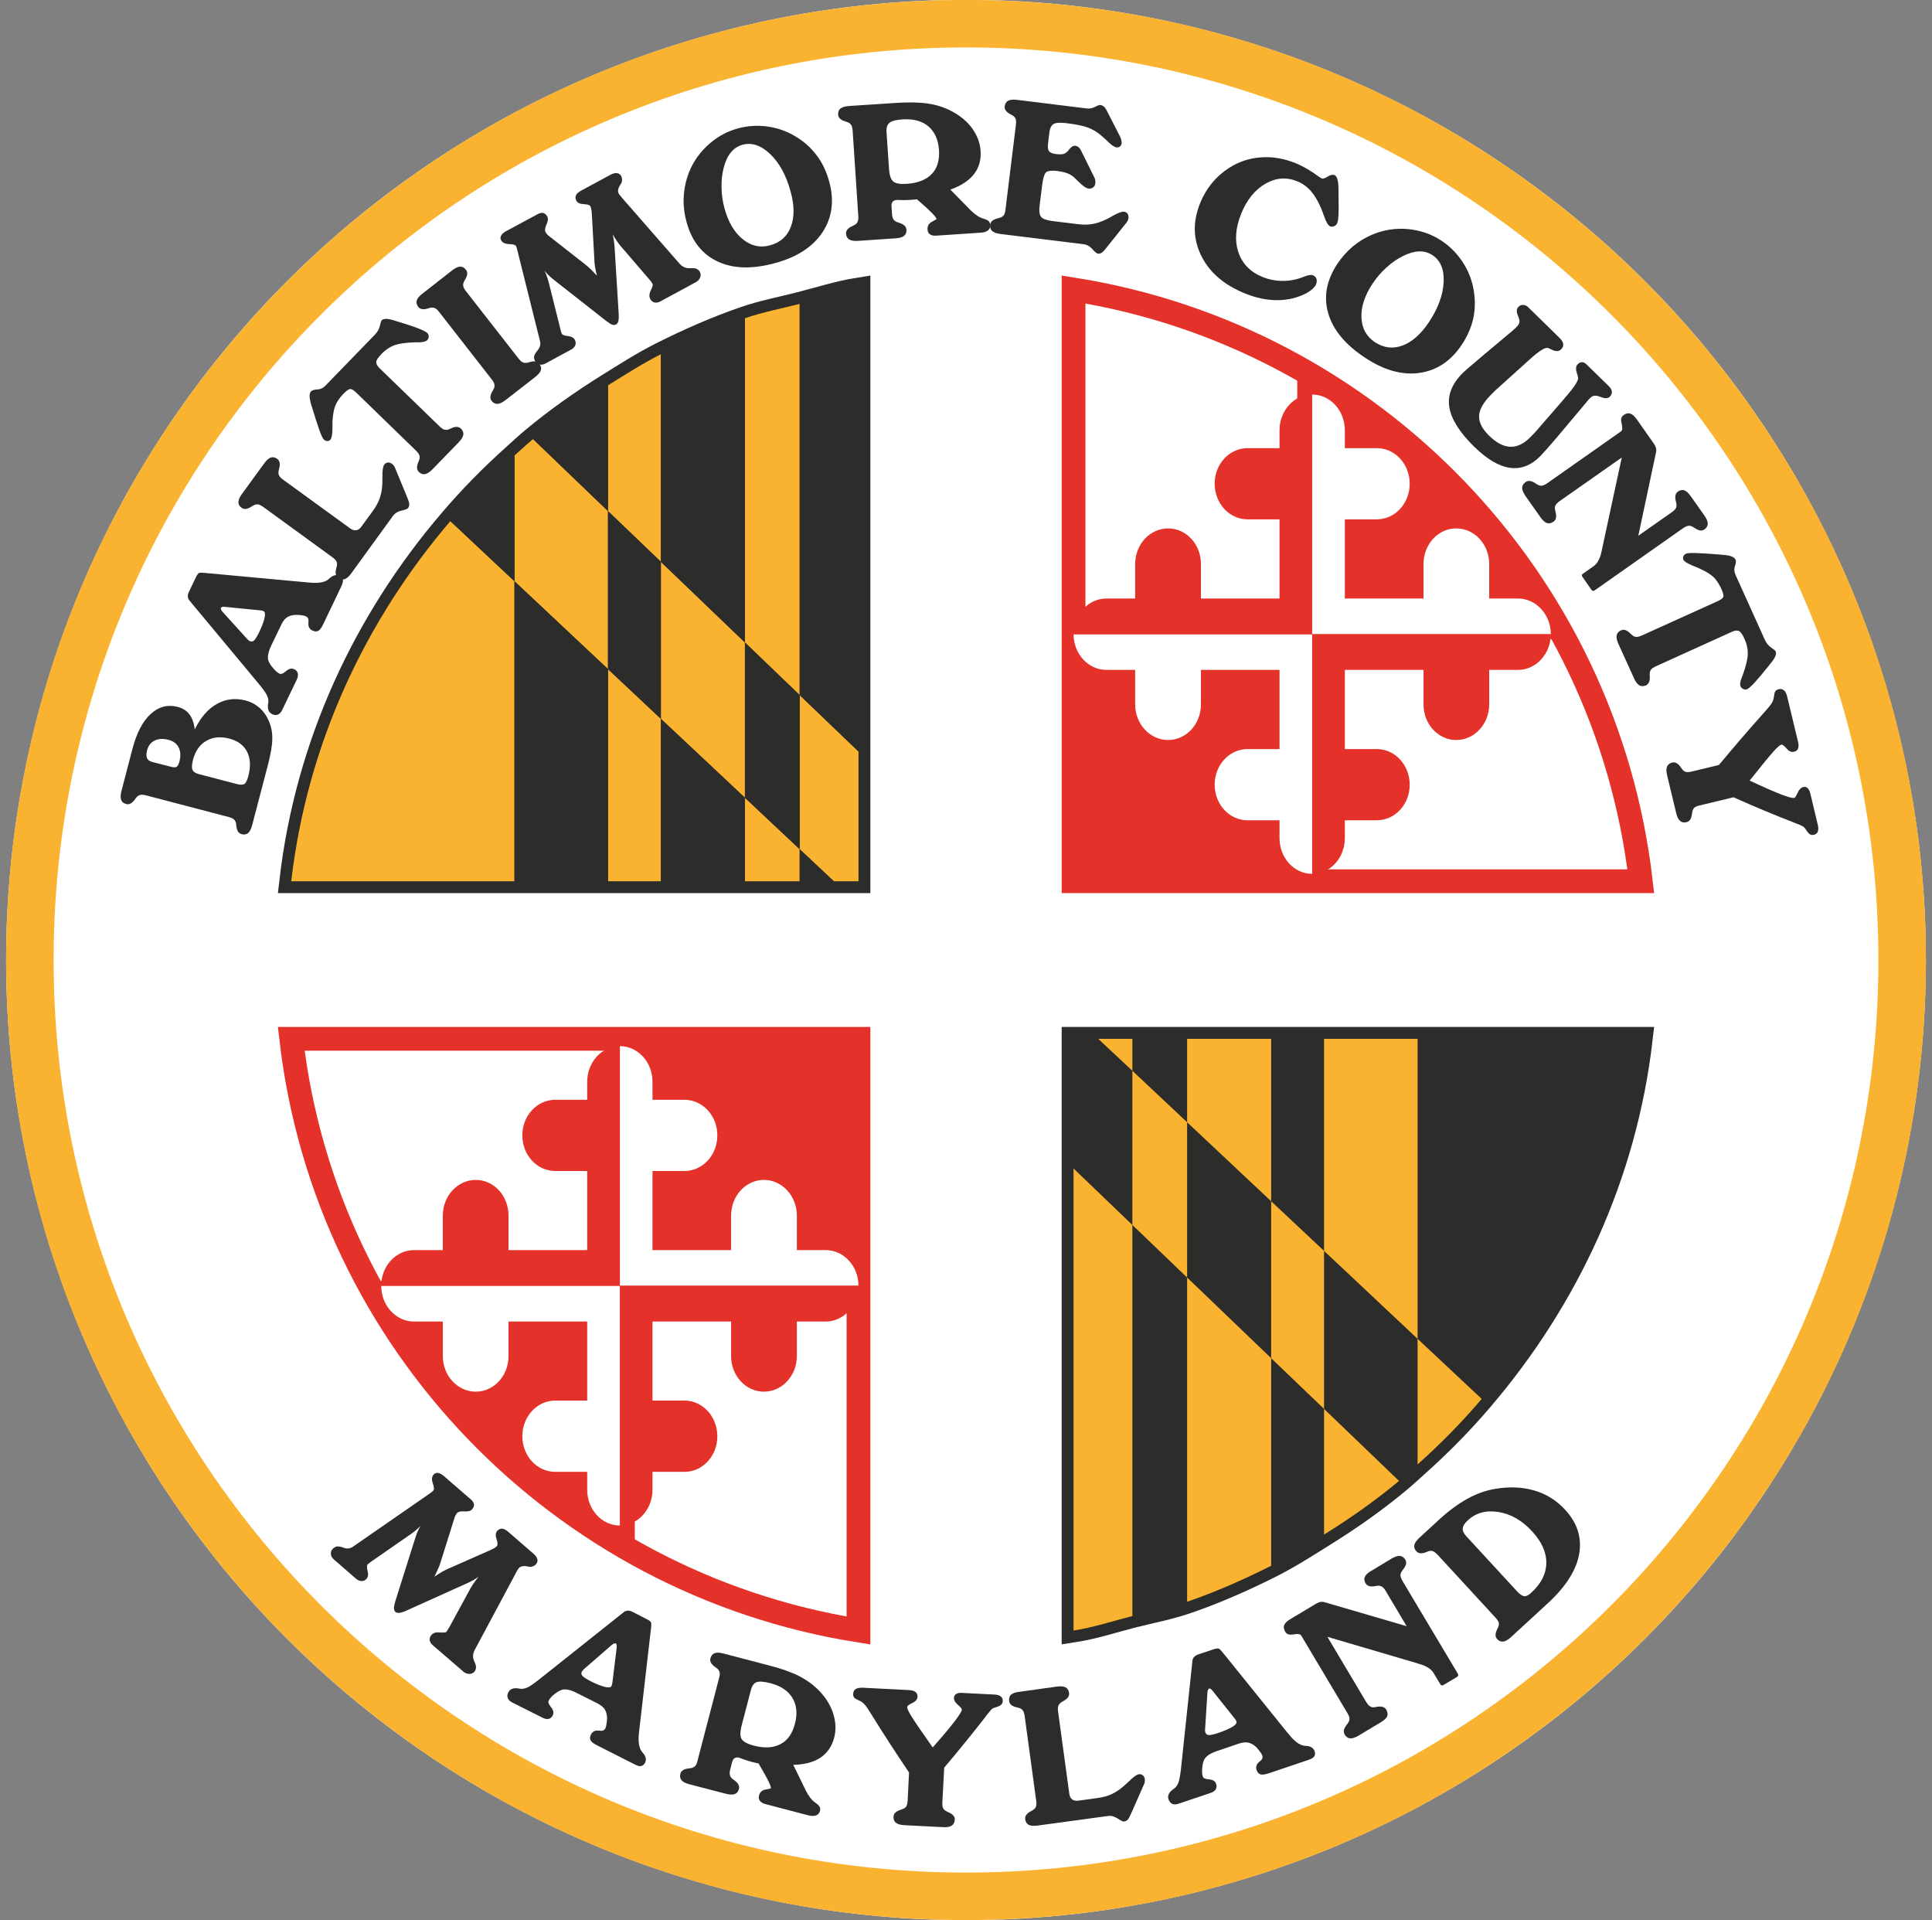 <?xml version="1.0" encoding="UTF-8"?><svg width="156" height="155" viewBox="0 0 156 155" fill="none" xmlns="http://www.w3.org/2000/svg">
<rect x="0" y="0" width="156" height="155" fill="#808080" stroke="none"/>
<g id="Seal_of_Baltimore_County,_Maryland 1" clip-path="url(#clip0_283_315)">
<path id="path3171" fill-rule="evenodd" clip-rule="evenodd" d="M155.507 77.5C155.509 87.679 153.505 97.759 149.61 107.163C145.715 116.568 140.007 125.113 132.809 132.312C125.612 139.51 117.067 145.22 107.663 149.115C98.259 153.011 88.179 155.016 78 155.016C67.821 155.016 57.742 153.011 48.337 149.115C38.933 145.22 30.389 139.51 23.191 132.312C15.994 125.113 10.285 116.568 6.39 107.163C2.496 97.759 0.492 87.679 0.493 77.5C0.492 67.321 2.496 57.241 6.39 47.837C10.285 38.432 15.994 29.887 23.191 22.688C30.389 15.49 38.933 9.78 48.337 5.885C57.742 1.989 67.821 -0.016 78 -0.016C88.179 -0.016 98.259 1.989 107.663 5.885C117.067 9.78 125.612 15.49 132.809 22.688C140.007 29.887 145.715 38.432 149.61 47.837C153.505 57.241 155.509 67.321 155.507 77.5Z" fill="white"/>
<g id="g4">
<g id="g6">
<path id="path8" fill-rule="evenodd" clip-rule="evenodd" d="M153.591 77.504C153.591 119.243 119.751 153.09 78.001 153.09C36.251 153.09 2.411 119.243 2.411 77.504C2.411 35.752 36.251 1.911 78.001 1.911C119.751 1.911 153.591 35.752 153.591 77.504Z" stroke="#F9B330" stroke-width="3.836"/>
<g id="g10">
<path id="path12" fill-rule="evenodd" clip-rule="evenodd" d="M20.361 66.616C20.279 66.921 20.174 67.137 20.031 67.252C19.896 67.372 19.716 67.398 19.507 67.341C19.267 67.283 19.125 67.067 19.087 66.692C19.072 66.584 19.065 66.507 19.057 66.457C19.028 66.329 18.967 66.228 18.885 66.145C18.795 66.075 18.66 66.011 18.473 65.96L11.775 64.205C11.588 64.161 11.438 64.148 11.326 64.174C11.214 64.199 11.109 64.262 11.027 64.364C10.997 64.396 10.944 64.46 10.884 64.549C10.659 64.854 10.435 64.975 10.195 64.911C9.978 64.854 9.842 64.746 9.783 64.574C9.715 64.409 9.731 64.167 9.806 63.862L10.697 60.447C11.034 59.162 11.528 58.221 12.173 57.636C12.817 57.044 13.543 56.86 14.352 57.069C14.758 57.178 15.072 57.375 15.296 57.674C15.521 57.966 15.664 58.373 15.724 58.888C16.203 57.909 16.802 57.222 17.514 56.828C18.226 56.427 19.005 56.332 19.844 56.554C20.263 56.663 20.63 56.86 20.96 57.146C21.282 57.432 21.53 57.782 21.702 58.195C21.897 58.64 21.994 59.124 21.986 59.633C21.986 60.148 21.867 60.841 21.642 61.719L20.361 66.616ZM13.761 61.89C13.993 61.954 14.158 61.96 14.255 61.909C14.345 61.858 14.427 61.712 14.487 61.483C14.6 61.038 14.585 60.657 14.427 60.345C14.27 60.033 14.001 59.83 13.611 59.728C13.176 59.614 12.802 59.633 12.487 59.785C12.18 59.938 11.97 60.199 11.88 60.561C11.806 60.828 11.806 61.032 11.866 61.184C11.918 61.331 12.046 61.439 12.247 61.502L13.761 61.89ZM19.095 63.289C19.395 63.372 19.612 63.366 19.732 63.289C19.859 63.207 19.964 62.99 20.053 62.647C20.256 61.871 20.219 61.216 19.949 60.688C19.679 60.16 19.2 59.804 18.511 59.626C17.799 59.442 17.177 59.505 16.653 59.811C16.128 60.116 15.776 60.618 15.589 61.318C15.492 61.706 15.469 61.979 15.544 62.145C15.611 62.304 15.783 62.425 16.061 62.495L19.095 63.289Z" fill="#2C2C2B"/>
<path id="path14" fill-rule="evenodd" clip-rule="evenodd" d="M22.788 57.311C22.698 57.502 22.586 57.623 22.444 57.687C22.301 57.744 22.152 57.737 21.979 57.655C21.702 57.521 21.589 57.26 21.642 56.86C21.657 56.764 21.664 56.688 21.672 56.637C21.68 56.465 21.634 56.287 21.537 56.097C21.44 55.906 21.23 55.613 20.9 55.212L15.401 48.605C15.372 48.573 15.341 48.528 15.296 48.477C15.139 48.293 15.124 48.058 15.252 47.784L15.821 46.595C15.918 46.404 16.001 46.29 16.068 46.258C16.143 46.226 16.323 46.226 16.6 46.258L24.803 47.015C24.833 47.015 24.878 47.021 24.938 47.028C25.687 47.104 26.22 47.021 26.519 46.767C26.549 46.741 26.579 46.716 26.609 46.684C26.894 46.436 27.156 46.366 27.403 46.487C27.56 46.563 27.657 46.665 27.687 46.798C27.71 46.926 27.673 47.104 27.56 47.333L26.099 50.392C25.964 50.678 25.83 50.856 25.695 50.932C25.567 51.002 25.403 50.99 25.208 50.894C25.103 50.85 25.028 50.773 24.975 50.678C24.916 50.583 24.893 50.475 24.901 50.347C24.901 50.303 24.901 50.246 24.908 50.188C24.93 49.978 24.863 49.832 24.699 49.756C24.608 49.711 24.444 49.673 24.212 49.654C23.98 49.629 23.784 49.635 23.627 49.667C23.402 49.711 23.223 49.788 23.088 49.902C22.945 50.023 22.811 50.214 22.683 50.494L21.904 52.109C21.784 52.363 21.702 52.592 21.664 52.796C21.619 53.006 21.627 53.177 21.664 53.317C21.732 53.502 21.852 53.712 22.047 53.928C22.234 54.157 22.406 54.303 22.571 54.386C22.69 54.437 22.833 54.392 23.013 54.246C23.028 54.227 23.043 54.22 23.05 54.22C23.193 54.093 23.32 54.017 23.425 53.992C23.537 53.966 23.649 53.972 23.762 54.03C23.911 54.1 24.009 54.214 24.047 54.354C24.077 54.5 24.054 54.666 23.972 54.844L22.788 57.311ZM19.948 51.575C20.001 51.626 20.039 51.67 20.076 51.696C20.114 51.721 20.143 51.746 20.174 51.759C20.301 51.816 20.413 51.797 20.526 51.696C20.63 51.587 20.773 51.359 20.945 50.996C21.163 50.538 21.305 50.163 21.364 49.864C21.425 49.572 21.402 49.4 21.29 49.343C21.245 49.323 21.192 49.304 21.14 49.292C21.087 49.279 21.02 49.273 20.93 49.266L18.166 48.993C18.083 48.98 18.009 48.98 17.948 48.999C17.888 49.012 17.858 49.031 17.843 49.056C17.821 49.101 17.829 49.152 17.851 49.209C17.874 49.273 17.911 49.33 17.971 49.393L19.948 51.575Z" fill="#2C2C2B"/>
<path id="path16" fill-rule="evenodd" clip-rule="evenodd" d="M28.361 46.29C28.174 46.551 27.994 46.703 27.822 46.76C27.65 46.818 27.477 46.786 27.297 46.652C27.103 46.512 27.051 46.258 27.148 45.895C27.17 45.794 27.193 45.718 27.201 45.667C27.223 45.527 27.215 45.412 27.163 45.317C27.11 45.215 27.006 45.107 26.856 44.999L21.244 40.916C21.087 40.808 20.953 40.738 20.833 40.719C20.72 40.706 20.608 40.725 20.488 40.789C20.443 40.814 20.376 40.852 20.286 40.909C19.971 41.113 19.716 41.145 19.514 40.998C19.334 40.871 19.244 40.712 19.252 40.534C19.252 40.35 19.349 40.133 19.536 39.879L21.327 37.418C21.514 37.157 21.694 36.998 21.859 36.941C22.031 36.877 22.204 36.916 22.391 37.049C22.586 37.189 22.638 37.443 22.548 37.8C22.518 37.901 22.503 37.971 22.495 38.022C22.473 38.162 22.481 38.283 22.533 38.385C22.586 38.493 22.69 38.601 22.848 38.715L28.272 42.658C28.444 42.785 28.609 42.83 28.767 42.805C28.924 42.786 29.058 42.684 29.178 42.518L30.13 41.215C30.369 40.884 30.549 40.547 30.669 40.203C30.781 39.866 30.849 39.498 30.871 39.078C30.879 38.925 30.879 38.715 30.879 38.455C30.871 37.965 30.924 37.653 31.021 37.52C31.089 37.418 31.186 37.361 31.305 37.342C31.418 37.329 31.531 37.361 31.643 37.437C31.711 37.488 31.77 37.551 31.823 37.621C31.868 37.698 31.921 37.812 31.98 37.971L32.887 40.165C32.984 40.407 33.044 40.585 33.044 40.7C33.051 40.814 33.022 40.916 32.954 41.011C32.902 41.087 32.722 41.151 32.422 41.221C32.122 41.285 31.898 41.425 31.741 41.634L28.361 46.29Z" fill="#2C2C2B"/>
<path id="path18" fill-rule="evenodd" clip-rule="evenodd" d="M34.924 37.882C34.699 38.117 34.497 38.245 34.318 38.276C34.145 38.308 33.973 38.251 33.816 38.098C33.643 37.927 33.628 37.672 33.771 37.329C33.808 37.233 33.838 37.157 33.853 37.113C33.898 36.979 33.898 36.865 33.86 36.75C33.823 36.648 33.733 36.521 33.598 36.388L28.744 31.675C28.541 31.484 28.384 31.395 28.264 31.408C28.145 31.421 27.972 31.548 27.732 31.789C27.441 32.095 27.223 32.4 27.096 32.699C26.968 32.992 26.886 33.418 26.848 33.971C26.841 34.13 26.841 34.34 26.841 34.607C26.834 35.09 26.781 35.383 26.676 35.497C26.601 35.574 26.511 35.612 26.414 35.605C26.309 35.605 26.219 35.554 26.129 35.465C25.98 35.319 25.665 34.448 25.185 32.839L25.14 32.718C25.05 32.413 25.005 32.171 24.998 31.987C24.998 31.809 25.035 31.675 25.118 31.592C25.207 31.503 25.373 31.452 25.62 31.44C25.867 31.433 26.084 31.331 26.271 31.141L30.287 27C30.482 26.791 30.617 26.562 30.669 26.307C30.729 26.053 30.781 25.9 30.826 25.856C30.976 25.697 31.313 25.709 31.845 25.875C31.95 25.907 32.025 25.932 32.085 25.951C32.849 26.18 33.418 26.371 33.793 26.517C34.167 26.663 34.4 26.784 34.505 26.886C34.58 26.962 34.617 27.058 34.617 27.166C34.617 27.28 34.572 27.382 34.49 27.465C34.385 27.573 34.152 27.63 33.793 27.637C33.666 27.63 33.568 27.63 33.493 27.637C32.759 27.656 32.205 27.738 31.83 27.878C31.463 28.018 31.126 28.241 30.819 28.559C30.556 28.832 30.407 29.042 30.384 29.195C30.362 29.354 30.444 29.525 30.631 29.71L35.501 34.429C35.636 34.562 35.763 34.645 35.868 34.683C35.981 34.715 36.108 34.709 36.243 34.658C36.295 34.639 36.363 34.607 36.453 34.569C36.782 34.416 37.037 34.429 37.217 34.6C37.374 34.753 37.434 34.919 37.411 35.097C37.382 35.275 37.254 35.478 37.037 35.707L34.924 37.882Z" fill="#2C2C2B"/>
<path id="path20" fill-rule="evenodd" clip-rule="evenodd" d="M40.813 32.305C40.565 32.495 40.348 32.597 40.168 32.603C39.989 32.616 39.831 32.534 39.696 32.362C39.546 32.171 39.569 31.91 39.756 31.592C39.809 31.503 39.846 31.433 39.869 31.389C39.928 31.268 39.944 31.147 39.921 31.039C39.906 30.925 39.831 30.791 39.712 30.638L35.456 25.182C35.337 25.023 35.224 24.927 35.119 24.876C35.014 24.832 34.895 24.819 34.767 24.845C34.707 24.857 34.632 24.876 34.535 24.908C34.183 25.016 33.928 24.972 33.778 24.781C33.644 24.596 33.598 24.425 33.651 24.253C33.703 24.081 33.853 23.903 34.108 23.706L36.513 21.824C36.76 21.633 36.977 21.531 37.149 21.525C37.329 21.518 37.486 21.601 37.621 21.779C37.778 21.97 37.756 22.224 37.577 22.536C37.516 22.631 37.486 22.701 37.464 22.739C37.404 22.867 37.382 22.981 37.404 23.089C37.426 23.21 37.494 23.337 37.614 23.496L41.877 28.953C41.996 29.106 42.109 29.207 42.214 29.252C42.319 29.303 42.431 29.309 42.573 29.284C42.611 29.271 42.686 29.252 42.791 29.226C43.143 29.125 43.39 29.169 43.54 29.36C43.682 29.538 43.727 29.71 43.674 29.881C43.622 30.053 43.472 30.231 43.225 30.428L40.813 32.305Z" fill="#2C2C2B"/>
<path id="path22" fill-rule="evenodd" clip-rule="evenodd" d="M43.599 27.522L41.801 20.316C41.801 20.31 41.794 20.297 41.794 20.278C41.749 20.081 41.704 19.935 41.659 19.852C41.607 19.769 41.427 19.712 41.105 19.706C40.783 19.693 40.565 19.591 40.468 19.401C40.393 19.273 40.393 19.14 40.468 19.013C40.535 18.885 40.67 18.765 40.872 18.657L43.412 17.289C43.584 17.194 43.734 17.162 43.861 17.194C43.996 17.226 44.101 17.321 44.192 17.48C44.274 17.633 44.251 17.849 44.124 18.122C44.004 18.396 43.974 18.599 44.049 18.739C44.086 18.803 44.124 18.86 44.176 18.911C44.221 18.968 44.289 19.025 44.364 19.083L47.293 21.378C47.405 21.468 47.532 21.582 47.675 21.716C47.818 21.855 47.997 22.034 48.199 22.256C48.132 21.976 48.08 21.735 48.042 21.518C48.004 21.296 47.99 21.099 47.99 20.921L47.787 17.257C47.78 17.098 47.765 16.971 47.742 16.882C47.727 16.787 47.697 16.71 47.66 16.64C47.615 16.551 47.435 16.494 47.136 16.482C46.828 16.469 46.633 16.38 46.544 16.208C46.454 16.049 46.446 15.903 46.506 15.769C46.573 15.629 46.708 15.508 46.918 15.394L49.278 14.116C49.495 14.001 49.675 13.95 49.825 13.976C49.967 13.995 50.087 14.077 50.169 14.236C50.207 14.313 50.229 14.408 50.229 14.516C50.229 14.624 50.207 14.72 50.169 14.79C50.155 14.815 50.125 14.853 50.094 14.904C49.9 15.203 49.855 15.445 49.959 15.629C49.982 15.674 50.027 15.737 50.11 15.826C50.139 15.858 50.162 15.89 50.177 15.915L54.845 21.258C54.972 21.404 55.099 21.506 55.242 21.569C55.376 21.633 55.541 21.665 55.721 21.652C55.751 21.658 55.803 21.652 55.871 21.652C56.185 21.633 56.395 21.735 56.507 21.945C56.59 22.091 56.597 22.243 56.529 22.409C56.463 22.574 56.343 22.701 56.17 22.79L53.316 24.336C53.144 24.425 52.994 24.45 52.844 24.419C52.701 24.38 52.589 24.291 52.507 24.139C52.402 23.941 52.417 23.706 52.552 23.439C52.687 23.166 52.732 22.994 52.694 22.924C52.672 22.879 52.642 22.828 52.597 22.765C52.552 22.708 52.499 22.638 52.432 22.561L50.072 19.814C49.99 19.712 49.892 19.585 49.787 19.426C49.683 19.273 49.57 19.102 49.473 18.917C49.503 19.057 49.533 19.21 49.555 19.362C49.585 19.515 49.6 19.7 49.622 19.909L49.959 25.379V25.398C49.982 25.843 49.915 26.104 49.765 26.18C49.66 26.244 49.547 26.25 49.428 26.212C49.308 26.167 49.135 26.053 48.896 25.869L44.686 22.561C44.543 22.447 44.416 22.332 44.289 22.212C44.169 22.091 44.057 21.964 43.966 21.843C44.041 21.995 44.101 22.161 44.161 22.326C44.214 22.485 44.266 22.638 44.303 22.784L45.233 26.505C45.255 26.619 45.278 26.708 45.307 26.784C45.33 26.861 45.345 26.912 45.36 26.937C45.412 27.039 45.585 27.102 45.862 27.128C46.139 27.16 46.319 27.261 46.416 27.433C46.491 27.586 46.506 27.732 46.454 27.872C46.393 28.012 46.274 28.139 46.094 28.234L44.026 29.354C43.869 29.436 43.719 29.462 43.562 29.424C43.405 29.398 43.292 29.309 43.217 29.176C43.135 29.023 43.105 28.889 43.127 28.762C43.157 28.629 43.247 28.476 43.405 28.292C43.412 28.279 43.427 28.266 43.442 28.241C43.614 28.024 43.667 27.783 43.599 27.522Z" fill="#2C2C2B"/>
<path id="path24" fill-rule="evenodd" clip-rule="evenodd" d="M55.436 17.925C55.264 17.315 55.189 16.704 55.196 16.094C55.212 15.483 55.308 14.885 55.496 14.294C55.803 13.346 56.32 12.519 57.047 11.82C57.773 11.12 58.612 10.637 59.564 10.37C60.328 10.16 61.107 10.109 61.901 10.204C62.696 10.306 63.437 10.554 64.111 10.942C64.831 11.349 65.422 11.864 65.902 12.488C66.381 13.104 66.726 13.823 66.95 14.644C67.378 16.183 67.198 17.544 66.426 18.733C65.647 19.916 64.373 20.749 62.613 21.232C60.77 21.741 59.219 21.703 57.96 21.118C56.702 20.533 55.855 19.471 55.436 17.925ZM58.507 16.844C58.815 17.951 59.302 18.777 59.984 19.318C60.658 19.865 61.392 20.024 62.186 19.801C63.01 19.579 63.564 19.083 63.856 18.307C64.156 17.537 64.149 16.583 63.834 15.451C63.482 14.154 62.935 13.155 62.194 12.443C61.452 11.731 60.71 11.483 59.954 11.686C59.587 11.788 59.272 11.992 59.017 12.303C58.762 12.608 58.568 13.022 58.433 13.55C58.305 14.046 58.245 14.573 58.261 15.146C58.268 15.718 58.35 16.284 58.507 16.844Z" fill="#2C2C2B"/>
<path id="path26" fill-rule="evenodd" clip-rule="evenodd" d="M72.023 17.264C72.037 17.454 72.075 17.601 72.135 17.696C72.195 17.798 72.293 17.881 72.42 17.925C72.465 17.944 72.539 17.97 72.644 18.001C72.989 18.116 73.177 18.294 73.191 18.536C73.206 18.758 73.139 18.924 73.004 19.038C72.862 19.152 72.63 19.223 72.315 19.241L69.281 19.445C68.959 19.464 68.719 19.426 68.569 19.331C68.412 19.235 68.329 19.083 68.314 18.866C68.299 18.618 68.464 18.415 68.801 18.262C68.899 18.211 68.966 18.18 69.011 18.154C69.131 18.09 69.206 18.001 69.25 17.893C69.296 17.791 69.318 17.639 69.303 17.442L68.847 10.535C68.831 10.344 68.794 10.198 68.734 10.096C68.674 10.001 68.584 9.924 68.464 9.874C68.419 9.855 68.344 9.829 68.24 9.797C67.88 9.689 67.692 9.505 67.678 9.263C67.662 9.04 67.723 8.869 67.865 8.761C68.007 8.646 68.24 8.583 68.554 8.557L72.337 8.309C73.386 8.239 74.255 8.258 74.952 8.366C75.649 8.468 76.278 8.678 76.84 8.977C77.536 9.339 78.091 9.804 78.503 10.37C78.908 10.936 79.14 11.546 79.177 12.182C79.229 12.914 79.05 13.543 78.638 14.065C78.226 14.592 77.589 15.006 76.735 15.305L78.278 16.876C78.278 16.882 78.293 16.895 78.308 16.914C78.712 17.314 79.072 17.563 79.387 17.645C79.596 17.709 79.746 17.772 79.829 17.849C79.904 17.925 79.949 18.027 79.956 18.16C79.971 18.345 79.911 18.491 79.776 18.599C79.641 18.707 79.454 18.765 79.2 18.784L75.574 19.025C75.364 19.038 75.207 19 75.087 18.917C74.967 18.828 74.907 18.701 74.892 18.529C74.877 18.249 74.989 18.046 75.244 17.906C75.491 17.773 75.619 17.696 75.619 17.69C75.611 17.601 75.491 17.442 75.259 17.206C75.027 16.965 74.622 16.596 74.038 16.087C73.963 16.093 73.888 16.106 73.813 16.113C73.746 16.119 73.633 16.132 73.491 16.138C73.266 16.151 73.026 16.157 72.787 16.151C72.547 16.144 72.412 16.138 72.397 16.144C72.255 16.151 72.15 16.202 72.075 16.291C72.001 16.38 71.97 16.494 71.985 16.647L72.023 17.264ZM71.783 13.6C71.813 14.141 71.933 14.491 72.128 14.656C72.315 14.815 72.682 14.879 73.222 14.841C74.113 14.783 74.779 14.516 75.229 14.052C75.679 13.588 75.873 12.939 75.82 12.119C75.761 11.279 75.476 10.643 74.967 10.204C74.457 9.772 73.76 9.581 72.892 9.638C72.368 9.67 72.015 9.759 71.828 9.905C71.641 10.052 71.558 10.3 71.581 10.649L71.783 13.6Z" fill="#2C2C2B"/>
<path id="path28" fill-rule="evenodd" clip-rule="evenodd" d="M80.787 18.892C80.466 18.847 80.241 18.771 80.106 18.644C79.979 18.523 79.919 18.351 79.948 18.135C79.979 17.893 80.173 17.728 80.54 17.633C80.645 17.607 80.721 17.588 80.765 17.569C80.9 17.524 80.997 17.461 81.057 17.365C81.117 17.276 81.162 17.13 81.184 16.946L82.031 10.064C82.054 9.867 82.047 9.715 82.008 9.606C81.971 9.498 81.896 9.409 81.783 9.333C81.739 9.308 81.672 9.269 81.574 9.219C81.245 9.04 81.094 8.831 81.124 8.589C81.154 8.366 81.245 8.214 81.409 8.131C81.567 8.048 81.799 8.023 82.121 8.061L87.74 8.754C87.972 8.786 88.189 8.741 88.407 8.633C88.624 8.519 88.774 8.468 88.856 8.474C88.954 8.493 89.043 8.532 89.133 8.602C89.216 8.672 89.29 8.773 89.358 8.913L90.429 11.006C90.481 11.107 90.519 11.216 90.542 11.311C90.564 11.406 90.572 11.489 90.564 11.565C90.549 11.68 90.504 11.769 90.429 11.826C90.347 11.89 90.249 11.909 90.137 11.896C89.98 11.877 89.732 11.705 89.403 11.381C89.177 11.165 88.991 10.999 88.849 10.885C88.541 10.63 88.204 10.433 87.852 10.3C87.493 10.16 86.916 10.045 86.121 9.944C85.597 9.88 85.245 9.905 85.065 10.014C84.885 10.122 84.773 10.351 84.728 10.719L84.631 11.54C84.586 11.87 84.616 12.093 84.705 12.208C84.796 12.322 84.983 12.405 85.267 12.437C85.545 12.468 85.747 12.468 85.874 12.43C86.009 12.392 86.136 12.297 86.279 12.131C86.294 12.106 86.316 12.074 86.346 12.042C86.511 11.839 86.676 11.75 86.826 11.769C86.916 11.781 86.998 11.813 87.081 11.877C87.156 11.934 87.216 12.011 87.268 12.112L88.369 14.338C88.407 14.408 88.429 14.478 88.436 14.561C88.451 14.643 88.451 14.72 88.444 14.79C88.429 14.936 88.369 15.057 88.264 15.127C88.159 15.209 88.039 15.235 87.89 15.222C87.694 15.197 87.425 15.012 87.081 14.662C86.93 14.51 86.811 14.395 86.721 14.313C86.571 14.179 86.398 14.071 86.197 13.995C85.994 13.912 85.725 13.855 85.372 13.804C84.93 13.753 84.638 13.785 84.481 13.899C84.331 14.02 84.211 14.402 84.137 15.038L83.941 16.621C83.889 17.041 83.927 17.334 84.061 17.505C84.189 17.671 84.488 17.779 84.953 17.842L87.088 18.103C87.484 18.154 87.867 18.141 88.219 18.084C88.578 18.02 88.945 17.893 89.343 17.702C89.463 17.645 89.628 17.55 89.83 17.435C90.279 17.187 90.594 17.067 90.766 17.092C90.886 17.105 90.976 17.162 91.044 17.251C91.111 17.353 91.134 17.461 91.118 17.601C91.111 17.677 91.081 17.76 91.044 17.842C91.005 17.919 90.931 18.02 90.818 18.148L89.335 20.005C89.171 20.221 89.036 20.355 88.945 20.412C88.856 20.469 88.751 20.488 88.647 20.475C88.556 20.469 88.407 20.342 88.204 20.113C88.002 19.884 87.77 19.75 87.515 19.718L80.787 18.892Z" fill="#2C2C2B"/>
<path id="path30" fill-rule="evenodd" clip-rule="evenodd" d="M96.91 16.392C97.15 15.788 97.472 15.254 97.861 14.777C98.251 14.306 98.708 13.899 99.232 13.562C100.019 13.054 100.88 12.767 101.81 12.704C102.738 12.634 103.667 12.793 104.604 13.168C105.195 13.41 105.794 13.753 106.401 14.198C106.582 14.326 106.686 14.396 106.739 14.415C106.814 14.446 106.971 14.396 107.203 14.256C107.428 14.116 107.615 14.078 107.765 14.135C107.967 14.224 108.079 14.624 108.079 15.356C108.079 15.451 108.079 15.521 108.079 15.579C108.095 16.475 108.095 17.079 108.079 17.372C108.057 17.671 108.027 17.887 107.974 18.014C107.93 18.129 107.847 18.211 107.735 18.256C107.615 18.307 107.511 18.313 107.406 18.275C107.248 18.205 107.083 17.938 106.919 17.467C106.844 17.245 106.776 17.06 106.723 16.933C106.477 16.323 106.192 15.833 105.877 15.458C105.554 15.082 105.18 14.809 104.746 14.637C103.877 14.281 103.015 14.345 102.177 14.834C101.33 15.318 100.678 16.125 100.221 17.251C99.757 18.402 99.681 19.439 99.996 20.367C100.311 21.296 100.963 21.964 101.951 22.364C102.424 22.555 102.911 22.657 103.412 22.676C103.922 22.695 104.416 22.631 104.895 22.479C104.986 22.453 105.113 22.409 105.27 22.345C105.615 22.205 105.862 22.161 106.012 22.224C106.162 22.282 106.259 22.383 106.297 22.511C106.342 22.644 106.327 22.797 106.259 22.975C106.215 23.077 106.124 23.191 105.982 23.325C105.84 23.452 105.675 23.566 105.488 23.668C104.784 24.037 104.004 24.228 103.15 24.234C102.296 24.234 101.419 24.056 100.52 23.687C98.827 23 97.651 21.983 96.993 20.641C96.332 19.299 96.303 17.881 96.91 16.392Z" fill="#2C2C2B"/>
<path id="path32" fill-rule="evenodd" clip-rule="evenodd" d="M107.989 21.296C108.341 20.768 108.754 20.304 109.218 19.909C109.682 19.521 110.199 19.203 110.769 18.955C111.683 18.561 112.649 18.408 113.653 18.491C114.657 18.58 115.578 18.892 116.402 19.439C117.061 19.877 117.616 20.431 118.066 21.099C118.508 21.76 118.807 22.472 118.957 23.235C119.122 24.049 119.129 24.838 118.98 25.608C118.822 26.371 118.508 27.108 118.043 27.814C117.159 29.15 116.013 29.907 114.612 30.104C113.212 30.301 111.742 29.888 110.222 28.877C108.626 27.827 107.638 26.632 107.248 25.296C106.858 23.967 107.105 22.631 107.989 21.296ZM110.828 22.898C110.192 23.859 109.892 24.774 109.929 25.639C109.967 26.504 110.334 27.166 111.015 27.624C111.727 28.088 112.469 28.183 113.241 27.897C114.02 27.611 114.732 26.975 115.384 26.002C116.126 24.876 116.515 23.808 116.567 22.784C116.62 21.76 116.32 21.035 115.668 20.602C115.346 20.386 114.986 20.285 114.589 20.297C114.185 20.31 113.743 20.437 113.264 20.679C112.806 20.908 112.365 21.213 111.945 21.601C111.518 21.983 111.151 22.415 110.828 22.898Z" fill="#2C2C2B"/>
<path id="path34" fill-rule="evenodd" clip-rule="evenodd" d="M125.947 27.3C126.112 27.465 126.201 27.624 126.224 27.777C126.239 27.929 126.186 28.069 126.051 28.203C125.864 28.393 125.587 28.393 125.235 28.196C125.108 28.133 125.018 28.095 124.973 28.088C124.725 28.037 124.231 28.368 123.474 29.055C123.332 29.189 123.212 29.297 123.122 29.373L120.8 31.465C120.748 31.516 120.687 31.567 120.628 31.631C120.568 31.688 120.486 31.77 120.373 31.885C119.759 32.508 119.444 33.074 119.429 33.589C119.407 34.098 119.684 34.626 120.238 35.173C120.83 35.752 121.4 36.051 121.961 36.07C122.515 36.082 123.055 35.822 123.587 35.275C123.722 35.141 123.834 35.02 123.939 34.912C124.036 34.81 124.127 34.702 124.223 34.588L126.299 32.197C126.306 32.184 126.314 32.171 126.322 32.158C127.1 31.281 127.468 30.721 127.423 30.486C127.408 30.397 127.377 30.276 127.325 30.117C127.22 29.799 127.235 29.564 127.385 29.411C127.505 29.29 127.625 29.233 127.752 29.239C127.879 29.246 128.007 29.316 128.142 29.456L129.902 31.173C130.052 31.319 130.134 31.465 130.149 31.611C130.164 31.758 130.112 31.891 129.992 32.019C129.843 32.171 129.617 32.184 129.31 32.069C129.221 32.044 129.153 32.019 129.109 31.999C128.936 31.942 128.801 31.93 128.688 31.955C128.576 31.98 128.471 32.05 128.359 32.171C128.314 32.209 128.284 32.241 128.262 32.267C128.239 32.298 128.216 32.324 128.194 32.356L126.014 34.95C125.962 35.02 125.872 35.122 125.759 35.256C125.062 36.07 124.606 36.585 124.381 36.814C123.64 37.571 122.823 37.889 121.931 37.768C121.032 37.647 120.073 37.075 119.04 36.07C117.863 34.912 117.189 33.856 117.031 32.896C116.867 31.942 117.212 31.033 118.05 30.174C118.223 29.996 118.597 29.665 119.175 29.182C119.429 28.972 119.624 28.8 119.766 28.68L122.029 26.784C122.096 26.727 122.163 26.67 122.231 26.606C122.298 26.549 122.373 26.479 122.441 26.409C122.576 26.269 122.658 26.155 122.68 26.047C122.71 25.945 122.688 25.811 122.628 25.646C122.613 25.602 122.591 25.551 122.568 25.487C122.434 25.169 122.448 24.934 122.598 24.781C122.71 24.667 122.845 24.609 122.995 24.616C123.137 24.622 123.28 24.686 123.407 24.813L125.947 27.3Z" fill="#2C2C2B"/>
<path id="path36" fill-rule="evenodd" clip-rule="evenodd" d="M130.891 34.823C130.951 34.779 130.981 34.709 130.989 34.6C130.996 34.492 130.981 34.365 130.944 34.2C130.891 34.009 130.884 33.863 130.914 33.761C130.944 33.666 131.011 33.57 131.124 33.494C131.304 33.367 131.483 33.335 131.648 33.392C131.82 33.456 131.993 33.615 132.173 33.869L133.536 35.809C133.618 35.93 133.678 36.044 133.709 36.152C133.738 36.26 133.746 36.368 133.724 36.483L132.285 43.25L134.996 41.348C135.154 41.234 135.259 41.132 135.319 41.024C135.371 40.928 135.386 40.808 135.364 40.68C135.356 40.617 135.334 40.541 135.312 40.445C135.222 40.083 135.282 39.835 135.476 39.688C135.664 39.561 135.836 39.529 136.008 39.587C136.173 39.65 136.352 39.816 136.532 40.076L137.619 41.615C137.806 41.883 137.896 42.099 137.896 42.283C137.896 42.455 137.806 42.614 137.626 42.741C137.424 42.887 137.17 42.849 136.854 42.639C136.78 42.588 136.712 42.55 136.66 42.518C136.54 42.455 136.427 42.429 136.315 42.449C136.203 42.468 136.068 42.531 135.903 42.639L128.786 47.644C128.726 47.689 128.666 47.708 128.629 47.702C128.584 47.695 128.539 47.663 128.495 47.606L127.783 46.582C127.737 46.525 127.722 46.474 127.73 46.43C127.737 46.385 127.775 46.341 127.842 46.296L128.681 45.705C128.989 45.488 129.213 45.069 129.333 44.452C129.349 44.382 129.363 44.337 129.363 44.306L130.951 36.934L125.939 40.452C125.774 40.572 125.669 40.674 125.61 40.776C125.55 40.878 125.535 40.998 125.557 41.132C125.564 41.183 125.587 41.259 125.61 41.361C125.699 41.724 125.639 41.971 125.445 42.111C125.25 42.245 125.078 42.283 124.906 42.226C124.734 42.162 124.561 42.01 124.374 41.742L123.183 40.051C123.003 39.784 122.905 39.568 122.905 39.383C122.913 39.205 123.003 39.046 123.19 38.913C123.392 38.773 123.648 38.804 123.954 39.001C124.044 39.065 124.104 39.103 124.149 39.122C124.269 39.192 124.389 39.224 124.509 39.205C124.629 39.192 124.771 39.122 124.928 39.014L130.891 34.823Z" fill="#2C2C2B"/>
<path id="path38" fill-rule="evenodd" clip-rule="evenodd" d="M130.682 51.988C130.554 51.696 130.502 51.467 130.539 51.288C130.577 51.11 130.689 50.977 130.891 50.888C131.116 50.786 131.356 50.862 131.625 51.123C131.701 51.193 131.76 51.25 131.798 51.282C131.903 51.371 132.007 51.416 132.128 51.422C132.239 51.422 132.382 51.384 132.562 51.308L138.728 48.516C138.982 48.395 139.125 48.28 139.155 48.172C139.184 48.051 139.125 47.842 138.99 47.536C138.81 47.148 138.608 46.837 138.383 46.614C138.15 46.385 137.783 46.15 137.281 45.921C137.14 45.851 136.944 45.768 136.697 45.673C136.247 45.488 135.993 45.336 135.933 45.196C135.888 45.1 135.88 44.999 135.926 44.91C135.963 44.814 136.038 44.744 136.158 44.693C136.345 44.604 137.274 44.636 138.945 44.776L139.072 44.789C139.394 44.808 139.634 44.852 139.806 44.916C139.971 44.98 140.084 45.069 140.136 45.177C140.188 45.291 140.173 45.463 140.091 45.698C140.008 45.927 140.024 46.163 140.136 46.41L142.511 51.67C142.63 51.925 142.795 52.128 143.013 52.281C143.23 52.427 143.357 52.529 143.38 52.592C143.47 52.783 143.343 53.101 142.99 53.533C142.922 53.61 142.87 53.673 142.833 53.731C142.331 54.354 141.949 54.812 141.679 55.104C141.402 55.397 141.207 55.575 141.08 55.632C140.975 55.677 140.878 55.677 140.773 55.632C140.668 55.588 140.586 55.511 140.54 55.403C140.473 55.263 140.511 55.028 140.638 54.697C140.69 54.577 140.727 54.487 140.75 54.411C140.99 53.724 141.118 53.177 141.125 52.783C141.133 52.389 141.05 51.988 140.863 51.587C140.713 51.244 140.563 51.028 140.428 50.951C140.294 50.875 140.106 50.888 139.866 50.996L133.693 53.794C133.521 53.877 133.394 53.953 133.319 54.049C133.244 54.138 133.206 54.259 133.206 54.405C133.206 54.456 133.206 54.532 133.214 54.627C133.229 54.996 133.124 55.225 132.906 55.327C132.704 55.416 132.525 55.416 132.367 55.327C132.21 55.238 132.068 55.047 131.94 54.755L130.682 51.988Z" fill="#2C2C2B"/>
<path id="path40" fill-rule="evenodd" clip-rule="evenodd" d="M138.795 61.757C139.978 60.332 141.185 58.927 142.421 57.547C142.66 57.273 142.803 57.108 142.848 57.057C142.983 56.892 143.08 56.745 143.133 56.624C143.185 56.51 143.223 56.364 143.245 56.198C143.267 55.995 143.305 55.855 143.365 55.785C143.418 55.715 143.507 55.67 143.627 55.639C143.792 55.6 143.934 55.632 144.047 55.734C144.166 55.83 144.249 55.995 144.301 56.217L145.185 59.887C145.238 60.116 145.238 60.3 145.178 60.434C145.126 60.568 145.021 60.657 144.855 60.688C144.646 60.739 144.451 60.657 144.257 60.428C144.062 60.199 143.92 60.097 143.837 60.116C143.717 60.141 143.507 60.332 143.193 60.676C142.886 61.019 142.241 61.801 141.275 63.016C142.316 63.506 143.148 63.868 143.754 64.11C144.369 64.345 144.744 64.447 144.879 64.415C144.946 64.396 145.036 64.256 145.155 63.995C145.268 63.735 145.425 63.582 145.613 63.538C145.748 63.506 145.867 63.531 145.965 63.633C146.062 63.722 146.137 63.881 146.181 64.085L146.781 66.597C146.834 66.813 146.834 66.991 146.781 67.131C146.729 67.271 146.624 67.353 146.474 67.391C146.369 67.417 146.272 67.411 146.189 67.379C146.115 67.341 146.024 67.271 145.942 67.156C145.927 67.137 145.889 67.086 145.837 67.004C145.784 66.921 145.732 66.851 145.68 66.794C145.613 66.73 145.47 66.647 145.246 66.558C145.141 66.52 145.065 66.495 145.021 66.476C144.984 66.457 144.893 66.418 144.744 66.361C143.23 65.776 141.642 65.108 139.971 64.364L137.23 65.026C137.042 65.064 136.907 65.127 136.825 65.197C136.735 65.267 136.683 65.376 136.653 65.509C136.638 65.554 136.63 65.63 136.615 65.738C136.562 66.107 136.421 66.317 136.181 66.374C135.963 66.425 135.792 66.393 135.657 66.272C135.521 66.151 135.409 65.942 135.342 65.63L134.615 62.603C134.54 62.291 134.54 62.056 134.607 61.884C134.675 61.719 134.817 61.611 135.026 61.56C135.266 61.502 135.491 61.623 135.701 61.928C135.761 62.017 135.814 62.081 135.843 62.119C135.926 62.227 136.024 62.291 136.136 62.323C136.241 62.342 136.391 62.336 136.578 62.291L138.795 61.757Z" fill="#2C2C2B"/>
</g>
<g id="g42">
<path id="path44" fill-rule="evenodd" clip-rule="evenodd" d="M28.519 124.852L34.625 120.623C34.625 120.623 34.64 120.604 34.655 120.604C34.827 120.483 34.939 120.394 34.999 120.324C35.066 120.248 35.052 120.051 34.947 119.752C34.842 119.447 34.864 119.211 35.007 119.046C35.104 118.938 35.224 118.893 35.367 118.912C35.509 118.925 35.673 119.02 35.846 119.167L38.026 121.055C38.168 121.183 38.251 121.31 38.273 121.443C38.288 121.577 38.236 121.717 38.116 121.85C38.004 121.984 37.794 122.035 37.494 122.016C37.194 121.997 36.992 122.041 36.895 122.162C36.85 122.226 36.805 122.277 36.775 122.347C36.737 122.41 36.707 122.493 36.685 122.582L35.569 126.137C35.531 126.271 35.471 126.436 35.389 126.614C35.314 126.792 35.202 127.021 35.075 127.288C35.306 127.129 35.524 126.996 35.711 126.881C35.898 126.779 36.078 126.69 36.243 126.62L39.599 125.139C39.749 125.069 39.854 125.011 39.936 124.967C40.018 124.916 40.079 124.859 40.131 124.801C40.198 124.725 40.184 124.541 40.093 124.248C39.996 123.962 40.018 123.746 40.139 123.599C40.259 123.466 40.393 123.409 40.543 123.409C40.693 123.421 40.858 123.51 41.038 123.663L43.06 125.418C43.247 125.577 43.36 125.73 43.39 125.883C43.427 126.023 43.383 126.162 43.27 126.29C43.211 126.36 43.128 126.417 43.031 126.449C42.925 126.487 42.836 126.5 42.753 126.493C42.723 126.48 42.678 126.48 42.618 126.461C42.274 126.391 42.026 126.436 41.891 126.601C41.861 126.627 41.817 126.697 41.757 126.792C41.734 126.837 41.719 126.868 41.704 126.9L38.356 133.152C38.266 133.324 38.213 133.476 38.198 133.635C38.191 133.788 38.22 133.947 38.295 134.119C38.303 134.144 38.325 134.195 38.356 134.252C38.475 134.538 38.46 134.774 38.303 134.958C38.191 135.079 38.049 135.136 37.876 135.136C37.696 135.123 37.532 135.066 37.389 134.926L34.932 132.808C34.79 132.681 34.715 132.548 34.692 132.408C34.677 132.255 34.722 132.115 34.835 131.994C34.984 131.823 35.202 131.753 35.509 131.784C35.809 131.81 35.989 131.797 36.041 131.74C36.071 131.695 36.108 131.651 36.146 131.581C36.19 131.511 36.235 131.447 36.281 131.365L38.019 128.172C38.086 128.07 38.168 127.93 38.281 127.765C38.386 127.619 38.505 127.46 38.64 127.301C38.52 127.377 38.393 127.46 38.258 127.543C38.123 127.619 37.958 127.702 37.771 127.791L32.774 130.042L32.759 130.055C32.347 130.226 32.078 130.252 31.95 130.15C31.86 130.067 31.816 129.972 31.808 129.832C31.808 129.718 31.845 129.508 31.935 129.222L33.546 124.115C33.599 123.943 33.658 123.778 33.733 123.619C33.801 123.46 33.876 123.32 33.958 123.186C33.838 123.313 33.711 123.421 33.576 123.536C33.448 123.65 33.321 123.746 33.202 123.828L30.048 126.016C29.95 126.08 29.875 126.137 29.816 126.188C29.748 126.239 29.71 126.271 29.688 126.29C29.613 126.372 29.613 126.557 29.681 126.824C29.755 127.091 29.725 127.301 29.598 127.453C29.485 127.581 29.351 127.651 29.201 127.638C29.043 127.638 28.894 127.574 28.736 127.441L26.961 125.895C26.826 125.781 26.744 125.647 26.721 125.488C26.698 125.336 26.736 125.189 26.834 125.081C26.946 124.948 27.066 124.878 27.193 124.846C27.328 124.833 27.5 124.859 27.725 124.935C27.74 124.948 27.762 124.948 27.785 124.967C28.054 125.049 28.294 125.011 28.519 124.852Z" fill="#2C2C2B"/>
<path id="path46" fill-rule="evenodd" clip-rule="evenodd" d="M41.367 137.445C41.18 137.349 41.06 137.235 41 137.089C40.948 136.949 40.955 136.796 41.045 136.624C41.18 136.351 41.449 136.249 41.846 136.306C41.944 136.325 42.019 136.338 42.071 136.338C42.236 136.351 42.416 136.306 42.611 136.217C42.805 136.128 43.105 135.918 43.51 135.6L50.237 130.252C50.275 130.226 50.32 130.195 50.365 130.15C50.56 129.997 50.792 129.985 51.061 130.118L52.237 130.722C52.425 130.818 52.538 130.9 52.567 130.977C52.597 131.047 52.597 131.231 52.56 131.505L51.615 139.696C51.615 139.721 51.608 139.76 51.601 139.81C51.511 140.567 51.586 141.102 51.833 141.42C51.848 141.439 51.878 141.47 51.908 141.509C52.155 141.788 52.208 142.056 52.088 142.304C52.005 142.456 51.9 142.545 51.773 142.571C51.638 142.602 51.466 142.558 51.241 142.437L48.215 140.904C47.93 140.765 47.75 140.625 47.682 140.485C47.615 140.357 47.63 140.205 47.727 140.008C47.78 139.906 47.855 139.83 47.953 139.779C48.05 139.722 48.154 139.702 48.282 139.709C48.327 139.709 48.379 139.709 48.447 139.721C48.657 139.753 48.799 139.683 48.881 139.531C48.926 139.429 48.964 139.264 48.994 139.035C49.024 138.799 49.024 138.608 48.994 138.449C48.956 138.227 48.881 138.042 48.769 137.909C48.657 137.763 48.461 137.629 48.192 137.489L46.589 136.682C46.342 136.548 46.109 136.465 45.907 136.421C45.705 136.376 45.525 136.37 45.383 136.414C45.196 136.472 44.993 136.592 44.761 136.771C44.536 136.961 44.379 137.133 44.304 137.292C44.244 137.4 44.289 137.553 44.431 137.731C44.446 137.744 44.454 137.763 44.454 137.775C44.574 137.909 44.648 138.042 44.671 138.151C44.701 138.271 44.686 138.373 44.626 138.488C44.551 138.647 44.439 138.736 44.297 138.767C44.147 138.793 43.99 138.768 43.81 138.672L41.367 137.445ZM47.166 134.735C47.113 134.78 47.075 134.824 47.046 134.856C47.016 134.901 46.993 134.926 46.978 134.952C46.918 135.079 46.934 135.2 47.039 135.301C47.136 135.41 47.368 135.556 47.72 135.74C48.177 135.969 48.552 136.115 48.844 136.185C49.136 136.249 49.308 136.23 49.368 136.128C49.391 136.077 49.406 136.02 49.42 135.976C49.436 135.918 49.443 135.861 49.458 135.766L49.795 133.012C49.803 132.923 49.803 132.847 49.788 132.796C49.781 132.732 49.758 132.694 49.728 132.681C49.691 132.668 49.638 132.668 49.578 132.681C49.518 132.713 49.458 132.751 49.391 132.802L47.166 134.735Z" fill="#2C2C2B"/>
<path id="path48" fill-rule="evenodd" clip-rule="evenodd" d="M58.965 142.838C58.913 143.029 58.905 143.175 58.935 143.289C58.957 143.41 59.025 143.512 59.13 143.601C59.167 143.633 59.234 143.677 59.317 143.741C59.609 143.957 59.729 144.186 59.669 144.421C59.609 144.638 59.497 144.771 59.332 144.835C59.16 144.898 58.92 144.892 58.612 144.809L55.668 144.046C55.361 143.963 55.144 143.862 55.032 143.715C54.912 143.575 54.882 143.404 54.941 143.181C55.002 142.952 55.219 142.812 55.593 142.768C55.698 142.755 55.773 142.749 55.826 142.736C55.953 142.704 56.058 142.653 56.133 142.571C56.215 142.482 56.275 142.348 56.32 142.151L58.066 135.454C58.118 135.276 58.133 135.123 58.103 135.003C58.081 134.901 58.013 134.793 57.916 134.704C57.879 134.672 57.819 134.627 57.728 134.57C57.421 134.347 57.302 134.119 57.361 133.883C57.421 133.661 57.534 133.521 57.699 133.463C57.871 133.4 58.111 133.406 58.418 133.489L62.089 134.449C63.1 134.704 63.924 135.003 64.546 135.321C65.175 135.651 65.707 136.039 66.149 136.503C66.696 137.069 67.071 137.686 67.281 138.348C67.49 139.022 67.52 139.664 67.355 140.287C67.168 140.987 66.801 141.521 66.246 141.897C65.693 142.265 64.958 142.456 64.052 142.475L65.018 144.453C65.018 144.46 65.025 144.472 65.033 144.498C65.295 145.006 65.557 145.35 65.827 145.528C66.014 145.655 66.127 145.763 66.179 145.865C66.231 145.954 66.246 146.075 66.209 146.196C66.164 146.374 66.059 146.495 65.902 146.558C65.737 146.615 65.535 146.615 65.287 146.558L61.774 145.636C61.572 145.579 61.437 145.49 61.347 145.369C61.265 145.254 61.242 145.115 61.287 144.956C61.354 144.682 61.534 144.517 61.812 144.472C62.096 144.415 62.239 144.383 62.239 144.383C62.261 144.294 62.201 144.103 62.051 143.804C61.909 143.506 61.639 143.029 61.249 142.361C61.175 142.348 61.1 142.329 61.025 142.316C60.958 142.304 60.846 142.272 60.71 142.24C60.493 142.183 60.268 142.106 60.036 142.03C59.811 141.941 59.692 141.903 59.677 141.897C59.534 141.865 59.414 141.871 59.317 141.935C59.227 141.992 59.16 142.1 59.114 142.246L58.965 142.838ZM59.886 139.289C59.752 139.811 59.752 140.179 59.886 140.396C60.014 140.605 60.343 140.79 60.868 140.923C61.729 141.146 62.448 141.108 63.017 140.803C63.594 140.504 63.984 139.957 64.186 139.155C64.403 138.348 64.329 137.655 63.984 137.069C63.632 136.503 63.04 136.096 62.194 135.88C61.684 135.753 61.317 135.721 61.1 135.797C60.875 135.88 60.725 136.09 60.635 136.427L59.886 139.289Z" fill="#2C2C2B"/>
<path id="path50" fill-rule="evenodd" clip-rule="evenodd" d="M73.401 143.092C72.368 141.566 71.356 140.008 70.382 138.437C70.187 138.119 70.068 137.941 70.03 137.883C69.91 137.705 69.797 137.578 69.7 137.489C69.603 137.4 69.476 137.324 69.326 137.267C69.131 137.177 69.011 137.101 68.959 137.031C68.906 136.961 68.883 136.86 68.891 136.739C68.899 136.561 68.966 136.44 69.101 136.351C69.228 136.281 69.408 136.243 69.64 136.249L73.409 136.44C73.641 136.459 73.813 136.503 73.926 136.599C74.038 136.688 74.091 136.815 74.083 136.98C74.075 137.19 73.933 137.362 73.663 137.483C73.393 137.61 73.252 137.718 73.252 137.807C73.244 137.928 73.356 138.182 73.603 138.57C73.843 138.965 74.412 139.798 75.312 141.07C76.075 140.211 76.652 139.524 77.05 139.003C77.454 138.481 77.657 138.151 77.664 138.017C77.664 137.941 77.559 137.814 77.342 137.629C77.124 137.445 77.019 137.254 77.027 137.057C77.034 136.923 77.102 136.815 77.215 136.751C77.334 136.681 77.499 136.65 77.716 136.669L80.293 136.802C80.518 136.809 80.683 136.86 80.803 136.949C80.922 137.044 80.975 137.165 80.968 137.317C80.96 137.432 80.93 137.521 80.878 137.578C80.817 137.654 80.728 137.718 80.593 137.763C80.57 137.775 80.518 137.788 80.421 137.82C80.323 137.852 80.241 137.883 80.173 137.909C80.091 137.953 79.979 138.074 79.829 138.271C79.762 138.354 79.709 138.418 79.679 138.449C79.657 138.481 79.589 138.564 79.5 138.691C78.503 139.976 77.417 141.311 76.24 142.704L76.091 145.522C76.083 145.719 76.098 145.859 76.143 145.954C76.188 146.062 76.27 146.151 76.398 146.208C76.435 146.24 76.51 146.272 76.608 146.316C76.945 146.463 77.11 146.66 77.094 146.908C77.079 147.124 76.997 147.29 76.847 147.379C76.697 147.487 76.458 147.525 76.143 147.506L73.034 147.347C72.719 147.334 72.487 147.264 72.345 147.156C72.202 147.042 72.135 146.87 72.15 146.66C72.158 146.406 72.345 146.227 72.697 146.113C72.794 146.075 72.869 146.056 72.915 146.03C73.042 145.986 73.131 145.91 73.191 145.808C73.244 145.719 73.274 145.566 73.289 145.382L73.401 143.092Z" fill="#2C2C2B"/>
<path id="path52" fill-rule="evenodd" clip-rule="evenodd" d="M83.777 147.379C83.462 147.423 83.222 147.404 83.065 147.322C82.901 147.232 82.811 147.08 82.781 146.87C82.743 146.622 82.894 146.406 83.222 146.228C83.313 146.183 83.388 146.139 83.425 146.113C83.545 146.03 83.62 145.941 83.65 145.833C83.687 145.732 83.694 145.579 83.672 145.401L82.736 138.526C82.706 138.329 82.661 138.189 82.594 138.093C82.526 137.998 82.436 137.928 82.309 137.89C82.256 137.871 82.181 137.852 82.076 137.826C81.717 137.744 81.515 137.578 81.485 137.337C81.455 137.114 81.5 136.936 81.634 136.815C81.769 136.694 81.994 136.612 82.309 136.58L85.321 136.16C85.642 136.116 85.875 136.141 86.04 136.217C86.197 136.3 86.294 136.459 86.324 136.675C86.354 136.923 86.212 137.133 85.889 137.311C85.8 137.356 85.733 137.4 85.688 137.432C85.575 137.508 85.5 137.597 85.456 137.706C85.417 137.82 85.41 137.973 85.433 138.157L86.34 144.803C86.37 145.013 86.445 145.172 86.572 145.267C86.699 145.356 86.864 145.394 87.066 145.369L88.662 145.146C89.074 145.096 89.441 144.987 89.763 144.841C90.093 144.689 90.407 144.472 90.722 144.205C90.834 144.097 90.991 143.964 91.179 143.785C91.531 143.442 91.786 143.258 91.95 143.239C92.07 143.213 92.183 143.245 92.273 143.321C92.37 143.391 92.422 143.499 92.437 143.633C92.452 143.709 92.445 143.798 92.43 143.887C92.408 143.97 92.363 144.084 92.287 144.243L91.328 146.412C91.224 146.654 91.134 146.813 91.059 146.902C90.977 146.984 90.879 147.035 90.766 147.048C90.677 147.067 90.504 146.978 90.25 146.813C89.995 146.641 89.74 146.571 89.478 146.603L83.777 147.379Z" fill="#2C2C2B"/>
<path id="path54" fill-rule="evenodd" clip-rule="evenodd" d="M95.172 145.611C94.969 145.681 94.805 145.687 94.662 145.63C94.52 145.566 94.423 145.445 94.355 145.267C94.258 144.981 94.37 144.714 94.692 144.472C94.775 144.415 94.835 144.37 94.872 144.339C94.999 144.224 95.097 144.072 95.165 143.868C95.239 143.664 95.299 143.302 95.359 142.793L96.266 134.246C96.273 134.201 96.273 134.15 96.28 134.08C96.303 133.832 96.46 133.673 96.745 133.565L97.996 133.145C98.198 133.088 98.341 133.056 98.416 133.095C98.49 133.126 98.61 133.254 98.783 133.47L103.959 139.887C103.974 139.906 104.005 139.931 104.042 139.976C104.506 140.58 104.941 140.892 105.338 140.936C105.368 140.942 105.405 140.943 105.458 140.943C105.825 140.968 106.058 141.114 106.147 141.375C106.207 141.553 106.192 141.687 106.124 141.788C106.049 141.903 105.892 141.998 105.653 142.075L102.439 143.162C102.139 143.257 101.914 143.289 101.772 143.245C101.63 143.2 101.525 143.079 101.457 142.876C101.419 142.768 101.419 142.66 101.45 142.558C101.48 142.45 101.539 142.361 101.637 142.272C101.667 142.24 101.705 142.208 101.757 142.164C101.922 142.036 101.981 141.89 101.922 141.718C101.884 141.617 101.794 141.477 101.652 141.299C101.51 141.108 101.368 140.974 101.233 140.879C101.052 140.758 100.865 140.682 100.685 140.669C100.506 140.644 100.274 140.682 99.981 140.777L98.288 141.356C98.019 141.445 97.793 141.547 97.622 141.655C97.449 141.776 97.322 141.896 97.247 142.03C97.157 142.195 97.105 142.437 97.075 142.723C97.045 143.009 97.059 143.245 97.12 143.41C97.157 143.537 97.292 143.614 97.524 143.633C97.547 143.633 97.561 143.639 97.57 143.639C97.757 143.658 97.898 143.696 97.996 143.754C98.094 143.817 98.16 143.906 98.198 144.021C98.251 144.186 98.243 144.326 98.16 144.459C98.086 144.58 97.951 144.676 97.763 144.739L95.172 145.611ZM97.307 139.581C97.299 139.651 97.299 139.709 97.307 139.753C97.314 139.798 97.322 139.836 97.33 139.868C97.374 139.995 97.472 140.071 97.622 140.071C97.771 140.078 98.033 140.014 98.408 139.887C98.896 139.721 99.263 139.556 99.517 139.403C99.772 139.244 99.877 139.105 99.839 138.99C99.824 138.939 99.802 138.882 99.772 138.837C99.742 138.793 99.697 138.736 99.644 138.672L97.914 136.503C97.861 136.427 97.809 136.383 97.757 136.351C97.711 136.313 97.666 136.306 97.644 136.306C97.599 136.325 97.561 136.37 97.539 136.427C97.509 136.484 97.495 136.554 97.495 136.637L97.307 139.581Z" fill="#2C2C2B"/>
<path id="path56" fill-rule="evenodd" clip-rule="evenodd" d="M105.068 132.039C105.031 131.975 104.964 131.943 104.859 131.924C104.754 131.905 104.619 131.918 104.454 131.943C104.259 131.975 104.109 131.975 104.012 131.931C103.914 131.905 103.832 131.829 103.765 131.708C103.652 131.511 103.63 131.333 103.704 131.167C103.78 131.008 103.952 130.849 104.222 130.69L106.252 129.476C106.379 129.399 106.491 129.355 106.604 129.323C106.717 129.31 106.829 129.31 106.941 129.342L113.579 131.282L111.886 128.433C111.788 128.267 111.691 128.159 111.593 128.096C111.496 128.032 111.376 128.007 111.241 128.013C111.181 128.019 111.106 128.038 111.009 128.051C110.641 128.115 110.395 128.038 110.267 127.829C110.155 127.631 110.133 127.453 110.208 127.294C110.282 127.129 110.455 126.964 110.732 126.811L112.35 125.832C112.628 125.673 112.852 125.596 113.031 125.609C113.212 125.628 113.362 125.73 113.474 125.914C113.601 126.137 113.549 126.379 113.316 126.671C113.257 126.747 113.212 126.811 113.182 126.862C113.107 126.976 113.069 127.091 113.084 127.205C113.092 127.32 113.144 127.453 113.241 127.625L117.699 135.092C117.737 135.168 117.751 135.219 117.744 135.257C117.737 135.301 117.699 135.346 117.639 135.384L116.568 136.02C116.5 136.058 116.448 136.077 116.411 136.058C116.365 136.052 116.32 136.007 116.283 135.944L115.759 135.066C115.564 134.735 115.16 134.481 114.553 134.316C114.485 134.29 114.44 134.277 114.417 134.271L107.181 132.141L110.313 137.4C110.417 137.565 110.514 137.686 110.612 137.743C110.709 137.82 110.822 137.845 110.964 137.826C111.009 137.82 111.091 137.813 111.197 137.788C111.564 137.731 111.803 137.807 111.931 138.017C112.05 138.221 112.072 138.399 112.006 138.564C111.931 138.729 111.758 138.882 111.481 139.047L109.698 140.116C109.428 140.275 109.196 140.351 109.016 140.338C108.836 140.326 108.686 140.217 108.574 140.02C108.447 139.81 108.499 139.556 108.716 139.276C108.784 139.181 108.829 139.124 108.852 139.085C108.934 138.977 108.972 138.856 108.964 138.736C108.956 138.615 108.904 138.462 108.799 138.303L105.068 132.039Z" fill="#2C2C2B"/>
<path id="path58" fill-rule="evenodd" clip-rule="evenodd" d="M120.763 130.602L116.073 125.507C115.938 125.374 115.818 125.272 115.713 125.234C115.608 125.189 115.489 125.189 115.354 125.228C115.302 125.253 115.234 125.266 115.144 125.31C114.792 125.444 114.536 125.425 114.372 125.24C114.215 125.081 114.163 124.903 114.2 124.725C114.238 124.56 114.379 124.356 114.612 124.14L116.193 122.69C116.972 121.971 117.721 121.418 118.456 121.011C119.182 120.604 119.923 120.337 120.68 120.203C121.826 120.006 122.89 120.038 123.871 120.324C124.853 120.604 125.684 121.132 126.366 121.87C127.363 122.944 127.737 124.14 127.512 125.444C127.281 126.754 126.449 128.07 125.026 129.387L121.999 132.172C121.767 132.382 121.557 132.503 121.377 132.522C121.197 132.548 121.032 132.478 120.89 132.325C120.717 132.141 120.717 131.88 120.883 131.543C120.927 131.454 120.957 131.384 120.98 131.333C121.032 131.206 121.04 131.085 121.01 130.977C120.973 130.869 120.89 130.741 120.763 130.602ZM122.493 128.465C122.725 128.719 122.92 128.846 123.085 128.859C123.25 128.878 123.444 128.77 123.662 128.56C124.448 127.841 124.845 127.046 124.861 126.181C124.868 125.323 124.486 124.471 123.722 123.638C122.905 122.747 121.999 122.226 121.003 122.067C120.006 121.901 119.175 122.124 118.515 122.741C118.26 122.976 118.125 123.186 118.111 123.377C118.088 123.58 118.186 123.79 118.395 124.019L122.493 128.465Z" fill="#2C2C2B"/>
</g>
<g id="g60">
<g id="g62">
<g id="g64">
<path id="path66" fill-rule="evenodd" clip-rule="evenodd" d="M125.775 50.894C120.965 42.283 113.969 35.128 105.443 30.18V50.894H125.775Z" fill="#E4312A" stroke="#E4312A" stroke-width="1.392"/>
<path id="path68" fill-rule="evenodd" clip-rule="evenodd" d="M86.685 50.894V71.144H105.443V50.894H86.685Z" fill="#E4312A" stroke="#E4312A" stroke-width="1.392"/>
</g>
<path id="path70" fill-rule="evenodd" clip-rule="evenodd" d="M132.487 71.144C129.663 46.703 110.8 27.21 86.685 23.369V71.144H132.487Z" stroke="#E4312A" stroke-width="1.918"/>
<g id="g72">
<g id="g74">
<path id="path76" fill-rule="evenodd" clip-rule="evenodd" d="M105.952 70.546C104.492 70.546 103.316 69.255 103.316 67.665V66.221H100.738C99.263 66.221 98.079 64.937 98.079 63.347C98.079 61.757 99.263 60.472 100.738 60.472H103.316V54.081H96.97V56.866C96.97 58.456 95.787 59.741 94.319 59.741C92.858 59.741 91.659 58.456 91.659 56.866V54.081H89.336C87.876 54.081 86.685 52.789 86.685 51.2H105.952V70.546Z" fill="white"/>
<path id="path78" fill-rule="evenodd" clip-rule="evenodd" d="M105.952 31.847C104.492 31.847 103.316 33.144 103.316 34.74V36.178H100.738C99.263 36.178 98.079 37.462 98.079 39.046C98.079 40.642 99.263 41.927 100.738 41.927H103.316V48.319H96.97V45.533C96.97 43.943 95.787 42.658 94.319 42.658C92.858 42.658 91.659 43.943 91.659 45.533V48.319H89.336C87.876 48.319 86.685 49.61 86.685 51.2H105.952V31.847Z" fill="#E4312A"/>
</g>
<g id="g80">
<path id="path82" fill-rule="evenodd" clip-rule="evenodd" d="M105.952 31.853C107.413 31.853 108.589 33.144 108.589 34.734V36.178H111.167C112.642 36.178 113.826 37.462 113.826 39.052C113.826 40.642 112.642 41.927 111.167 41.927H108.589V48.319H114.942V45.533C114.942 43.943 116.119 42.658 117.587 42.658C119.048 42.658 120.246 43.943 120.246 45.533V48.319H122.568C124.029 48.319 125.221 49.61 125.221 51.2H105.952V31.853Z" fill="white"/>
<path id="path84" fill-rule="evenodd" clip-rule="evenodd" d="M105.952 70.552C107.413 70.552 108.589 69.255 108.589 67.659V66.221H111.167C112.642 66.221 113.826 64.937 113.826 63.353C113.826 61.757 112.642 60.472 111.167 60.472H108.589V54.081H114.942V56.866C114.942 58.456 116.119 59.741 117.587 59.741C119.048 59.741 120.246 58.456 120.246 56.866V54.081H122.568C124.029 54.081 125.221 52.789 125.221 51.2H105.952V70.552Z" fill="#E4312A"/>
</g>
</g>
<path id="path86" fill-rule="evenodd" clip-rule="evenodd" d="M64.569 24.533C63.086 24.908 61.58 25.201 60.149 25.69C57.804 26.498 55.549 27.496 53.362 28.597C51.879 29.347 50.493 30.238 49.092 31.109C46.972 32.432 44.949 33.856 43.039 35.446C42.522 35.879 42.034 36.33 41.54 36.775C39.697 38.429 37.967 40.178 36.364 42.067C29.494 50.112 24.796 60.065 23.515 71.144H41.54H49.092H53.362H60.149H64.569H67.326H69.319V60.669V23.369C67.685 23.63 66.15 24.132 64.569 24.533Z" fill="#2C2C2B" stroke="#2C2C2B" stroke-width="1.918"/>
<g id="g88">
<path id="path90" fill-rule="evenodd" clip-rule="evenodd" d="M53.362 28.597C51.879 29.347 50.493 30.238 49.092 31.109V41.259L53.362 45.355V28.597Z" fill="#F9B330"/>
<path id="path92" fill-rule="evenodd" clip-rule="evenodd" d="M53.362 45.355V58.03L60.15 64.402V51.867L53.362 45.355Z" fill="#F9B330"/>
<path id="path94" fill-rule="evenodd" clip-rule="evenodd" d="M64.57 24.533C63.086 24.908 61.58 25.201 60.149 25.69V51.867L64.57 56.115V24.533Z" fill="#F9B330"/>
<path id="path96" fill-rule="evenodd" clip-rule="evenodd" d="M60.149 71.144H64.57V68.555L60.149 64.402V71.144Z" fill="#F9B330"/>
<path id="path98" fill-rule="evenodd" clip-rule="evenodd" d="M43.039 35.446C42.522 35.879 42.035 36.33 41.541 36.775V46.925L49.092 54.017V41.259L43.039 35.446Z" fill="#F9B330"/>
<path id="path100" fill-rule="evenodd" clip-rule="evenodd" d="M64.57 56.115V68.555L67.326 71.144H69.319V60.669L64.57 56.115Z" fill="#F9B330"/>
<path id="path102" fill-rule="evenodd" clip-rule="evenodd" d="M49.092 71.144H53.362V58.03L49.092 54.017V71.144Z" fill="#F9B330"/>
<path id="path104" fill-rule="evenodd" clip-rule="evenodd" d="M23.516 71.144H41.541V46.925L36.364 42.067C29.494 50.112 24.797 60.065 23.516 71.144Z" fill="#F9B330"/>
</g>
<g id="g106">
<path id="path108" fill-rule="evenodd" clip-rule="evenodd" d="M60.15 51.867V25.69C57.805 26.498 55.55 27.496 53.362 28.597V45.355L60.15 51.867Z" fill="#2C2C2B"/>
<path id="path110" fill-rule="evenodd" clip-rule="evenodd" d="M60.15 64.402L64.57 68.555V56.115L60.15 51.867V64.402Z" fill="#2C2C2B"/>
<path id="path112" fill-rule="evenodd" clip-rule="evenodd" d="M49.092 31.109C46.972 32.432 44.949 33.856 43.039 35.446L49.092 41.259V31.109Z" fill="#2C2C2B"/>
<path id="path114" fill-rule="evenodd" clip-rule="evenodd" d="M69.319 60.669V23.369C67.686 23.63 66.15 24.132 64.57 24.533V56.115L69.319 60.669Z" fill="#2C2C2B"/>
<path id="path116" fill-rule="evenodd" clip-rule="evenodd" d="M49.092 41.259V54.017L53.362 58.03V45.355L49.092 41.259Z" fill="#2C2C2B"/>
<path id="path118" fill-rule="evenodd" clip-rule="evenodd" d="M53.362 58.03V71.144H60.15V64.402L53.362 58.03Z" fill="#2C2C2B"/>
<path id="path120" fill-rule="evenodd" clip-rule="evenodd" d="M64.57 71.144H67.326L64.57 68.555V71.144Z" fill="#2C2C2B"/>
<path id="path122" fill-rule="evenodd" clip-rule="evenodd" d="M41.541 36.775C39.698 38.429 37.967 40.178 36.364 42.067L41.541 46.926V36.775Z" fill="#2C2C2B"/>
<path id="path124" fill-rule="evenodd" clip-rule="evenodd" d="M41.541 46.925V71.144H49.092V54.017L41.541 46.925Z" fill="#2C2C2B"/>
</g>
</g>
<g id="g126">
<path id="path128" fill-rule="evenodd" clip-rule="evenodd" d="M30.228 104.113C35.037 112.718 42.034 119.872 50.56 124.82V104.113H30.228Z" fill="#E4312A" stroke="#E4312A" stroke-width="1.392"/>
<path id="path130" fill-rule="evenodd" clip-rule="evenodd" d="M69.319 104.113V83.863H50.56V104.113H69.319Z" fill="#E4312A" stroke="#E4312A" stroke-width="1.392"/>
</g>
<path id="path132" fill-rule="evenodd" clip-rule="evenodd" d="M23.515 83.864C26.339 108.298 45.203 127.791 69.318 131.632V83.864H23.515Z" stroke="#E4312A" stroke-width="1.918"/>
<g id="g134">
<g id="g136">
<path id="path138" fill-rule="evenodd" clip-rule="evenodd" d="M50.049 84.455C51.51 84.455 52.686 85.746 52.686 87.336V88.786H55.263C56.739 88.786 57.922 90.071 57.922 91.661C57.922 93.251 56.739 94.535 55.263 94.535H52.686V100.921H59.032V98.135C59.032 96.545 60.215 95.254 61.683 95.254C63.145 95.254 64.343 96.545 64.343 98.135V100.921H66.666C68.127 100.921 69.317 102.205 69.317 103.802H50.049V84.455Z" fill="white"/>
<path id="path140" fill-rule="evenodd" clip-rule="evenodd" d="M50.049 123.154C51.51 123.154 52.686 121.863 52.686 120.261V118.823H55.263C56.739 118.823 57.922 117.532 57.922 115.955C57.922 114.359 56.739 113.068 55.263 113.068H52.686V106.689H59.032V109.474C59.032 111.064 60.215 112.349 61.683 112.349C63.145 112.349 64.343 111.064 64.343 109.474V106.689H66.666C68.127 106.689 69.317 105.398 69.317 103.802H50.049V123.154Z" fill="#E4312A"/>
</g>
<g id="g142">
<path id="path144" fill-rule="evenodd" clip-rule="evenodd" d="M50.05 123.154C48.589 123.154 47.413 121.863 47.413 120.267V118.823H44.836C43.36 118.823 42.176 117.532 42.176 115.949C42.176 114.359 43.36 113.068 44.836 113.068H47.413V106.689H41.06V109.474C41.06 111.064 39.884 112.349 38.415 112.349C36.954 112.349 35.755 111.064 35.755 109.474V106.689H33.433C31.973 106.689 30.781 105.398 30.781 103.802H50.05V123.154Z" fill="white"/>
<path id="path146" fill-rule="evenodd" clip-rule="evenodd" d="M50.05 84.455C48.589 84.455 47.413 85.746 47.413 87.342V88.786H44.836C43.36 88.786 42.176 90.071 42.176 91.654C42.176 93.251 43.36 94.535 44.836 94.535H47.413V100.921H41.06V98.135C41.06 96.545 39.884 95.254 38.415 95.254C36.954 95.254 35.755 96.545 35.755 98.135V100.921H33.433C31.973 100.921 30.781 102.205 30.781 103.802H50.05V84.455Z" fill="#E4312A"/>
</g>
</g>
<g id="g148">
<path id="path150" fill-rule="evenodd" clip-rule="evenodd" d="M91.433 130.462C92.916 130.086 94.423 129.807 95.853 129.311C98.198 128.503 100.453 127.504 102.64 126.404C104.124 125.654 105.51 124.763 106.911 123.886C109.031 122.569 111.054 121.145 112.965 119.555C113.481 119.122 113.968 118.671 114.462 118.225C116.305 116.578 118.035 114.823 119.639 112.934C126.509 104.889 131.206 94.942 132.487 83.864H114.462H106.911H102.64H95.853H91.433H88.676H86.684V94.332V131.632C88.317 131.378 89.853 130.869 91.433 130.462Z" fill="#2C2C2B" stroke="#2C2C2B" stroke-width="1.918"/>
<g id="g152">
<path id="path154" fill-rule="evenodd" clip-rule="evenodd" d="M102.64 126.404C104.124 125.654 105.51 124.763 106.911 123.886V113.742L102.64 109.646V126.404Z" fill="#2C2C2B"/>
<path id="path156" fill-rule="evenodd" clip-rule="evenodd" d="M102.64 109.646V96.977L95.853 90.598V103.134L102.64 109.646Z" fill="#2C2C2B"/>
<path id="path158" fill-rule="evenodd" clip-rule="evenodd" d="M91.433 130.462C92.916 130.086 94.423 129.807 95.853 129.31V103.134L91.433 98.892V130.462Z" fill="#2C2C2B"/>
<path id="path160" fill-rule="evenodd" clip-rule="evenodd" d="M95.853 83.864H91.433V86.446L95.853 90.599V83.864Z" fill="#2C2C2B"/>
<path id="path162" fill-rule="evenodd" clip-rule="evenodd" d="M112.965 119.555C113.481 119.122 113.968 118.671 114.462 118.226V108.082L106.911 100.984V113.742L112.965 119.555Z" fill="#2C2C2B"/>
<path id="path164" fill-rule="evenodd" clip-rule="evenodd" d="M91.433 98.892V86.446L88.676 83.864H86.684V94.332L91.433 98.892Z" fill="#2C2C2B"/>
<path id="path166" fill-rule="evenodd" clip-rule="evenodd" d="M106.911 83.864H102.64V96.977L106.911 100.984V83.864Z" fill="#2C2C2B"/>
<path id="path168" fill-rule="evenodd" clip-rule="evenodd" d="M132.487 83.864H114.462V108.082L119.64 112.934C126.509 104.889 131.207 94.942 132.487 83.864Z" fill="#2C2C2B"/>
</g>
<g id="g170">
<path id="path172" fill-rule="evenodd" clip-rule="evenodd" d="M95.853 103.134V129.311C98.198 128.503 100.453 127.504 102.64 126.404V109.646L95.853 103.134Z" fill="#F9B330"/>
<path id="path174" fill-rule="evenodd" clip-rule="evenodd" d="M95.853 90.598L91.433 86.446V98.892L95.853 103.134V90.598Z" fill="#F9B330"/>
<path id="path176" fill-rule="evenodd" clip-rule="evenodd" d="M106.911 123.886C109.031 122.569 111.054 121.145 112.965 119.555L106.911 113.742V123.886Z" fill="#F9B330"/>
<path id="path178" fill-rule="evenodd" clip-rule="evenodd" d="M86.684 94.332V131.632C88.317 131.378 89.853 130.869 91.433 130.462V98.892L86.684 94.332Z" fill="#F9B330"/>
<path id="path180" fill-rule="evenodd" clip-rule="evenodd" d="M106.911 113.742V100.984L102.64 96.977V109.646L106.911 113.742Z" fill="#F9B330"/>
<path id="path182" fill-rule="evenodd" clip-rule="evenodd" d="M102.64 96.977V83.864H95.853V90.599L102.64 96.977Z" fill="#F9B330"/>
<path id="path184" fill-rule="evenodd" clip-rule="evenodd" d="M91.433 83.864H88.676L91.433 86.446V83.864Z" fill="#F9B330"/>
<path id="path186" fill-rule="evenodd" clip-rule="evenodd" d="M114.462 118.225C116.306 116.578 118.035 114.823 119.64 112.934L114.462 108.082V118.225Z" fill="#F9B330"/>
<path id="path188" fill-rule="evenodd" clip-rule="evenodd" d="M114.462 108.082V83.864H106.911V100.984L114.462 108.082Z" fill="#F9B330"/>
</g>
</g>
</g>
</g>
</g>
</g>
<defs>
<clipPath id="clip0_283_315">
<rect width="155.027" height="155" fill="white" transform="translate(0.487)"/>
</clipPath>
</defs>
</svg>
